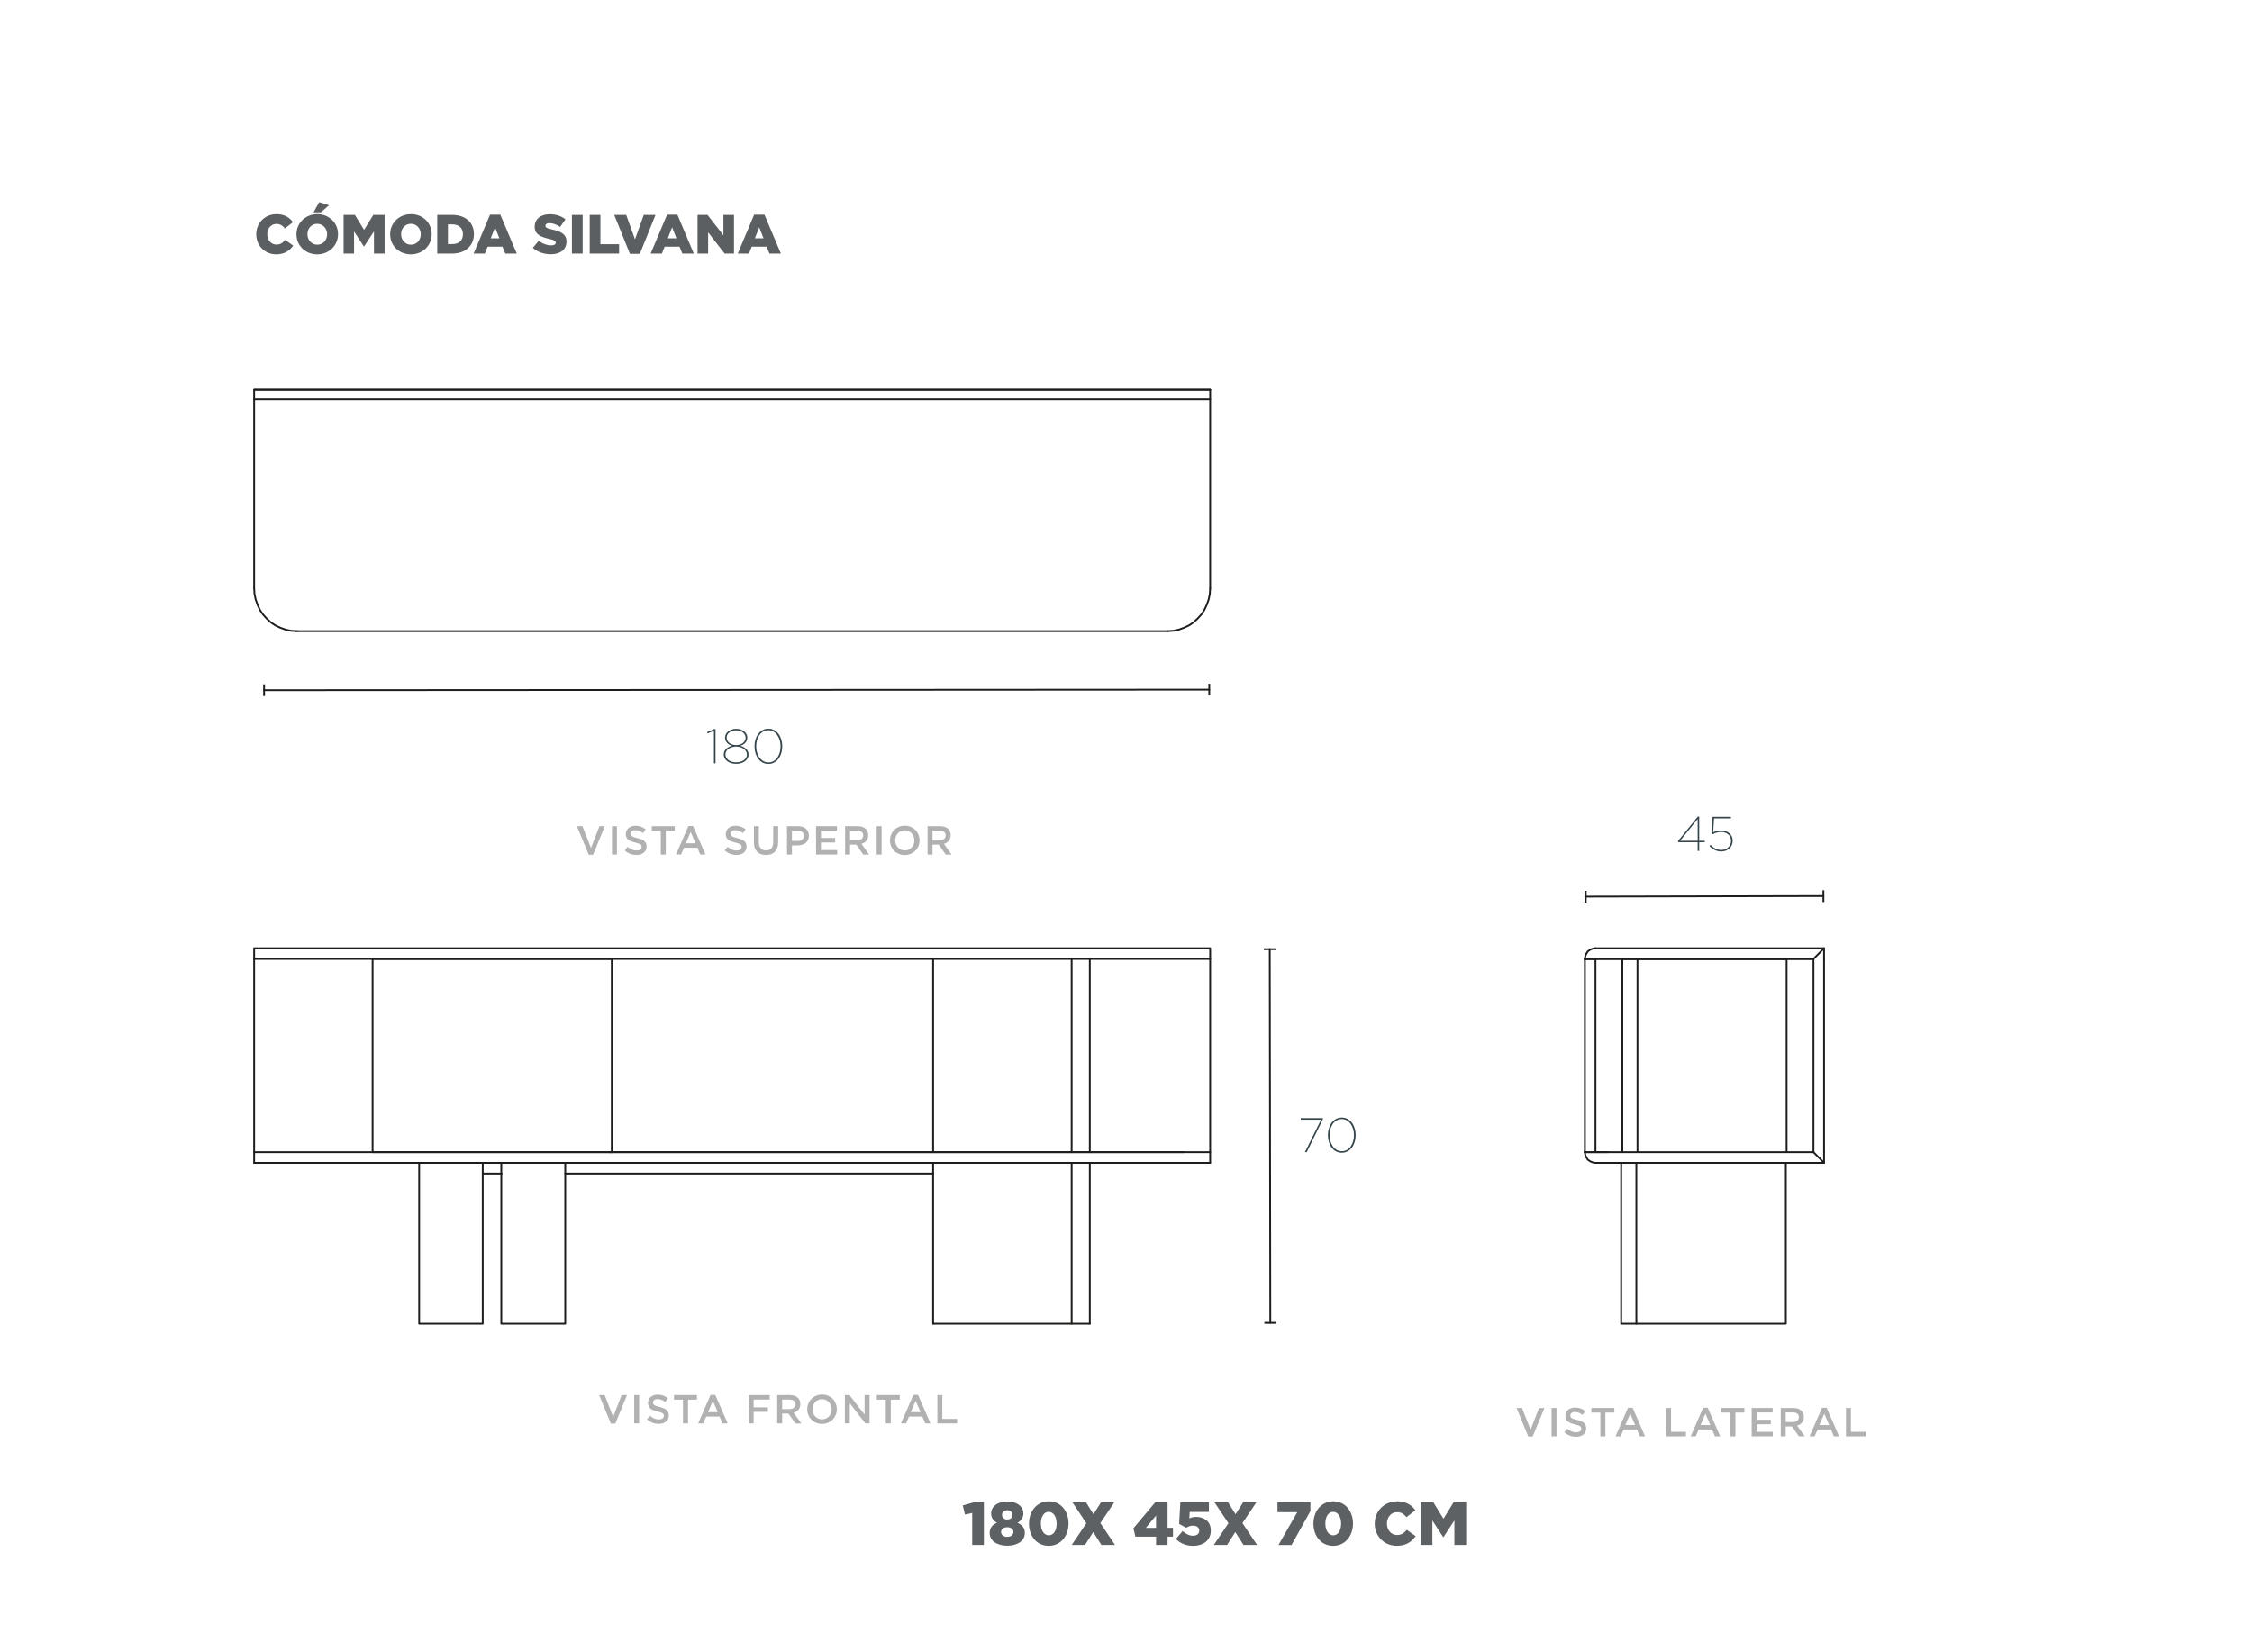 <?xml version="1.0" encoding="UTF-8"?><svg id="Capa_1" xmlns="http://www.w3.org/2000/svg" viewBox="0 0 1249.99 917.01"><defs><style>.cls-1{fill:#b1b1b1;}.cls-2{fill:none;stroke:#1d1d1b;stroke-linecap:round;stroke-linejoin:round;}.cls-3{fill:#36454c;}.cls-4{isolation:isolate;}.cls-5{fill:#1d1d1b;}.cls-6{fill:#5d6164;}.cls-7{fill:#5b5f61;}</style></defs><path class="cls-3" d="M733.25,621.52h-11.25v-.86h12.27v.62l-8.96,18.27h-.99l8.93-18.03Z"/><path class="cls-3" d="M737.07,630.13v-.05c0-5.16,2.89-9.74,7.7-9.74s7.7,4.53,7.7,9.74v.05c0,5.16-2.89,9.75-7.7,9.75s-7.7-4.54-7.7-9.75ZM751.54,630.15v-.05c0-4.64-2.54-8.93-6.79-8.93s-6.74,4.21-6.74,8.88v.05c0,4.64,2.54,8.93,6.79,8.93s6.74-4.24,6.74-8.88Z"/><path class="cls-3" d="M942.3,467.5h-10.67l-.29-.65,11.04-13.58h.77v13.42h3.08v.81h-3.08v4.8h-.86v-4.8ZM942.3,466.69v-12.07l-9.78,12.07h9.78Z"/><path class="cls-3" d="M948.82,469.6l.67-.65c1.44,1.62,3.56,2.83,5.83,2.83,3.23,0,5.51-2.16,5.51-5.1v-.05c0-2.86-2.35-4.83-5.51-4.83-1.58,0-3.13.4-4.65,1.24l-.64-.38.53-9.26h10.19v.86h-9.36l-.48,7.75c1.39-.67,2.81-1.03,4.52-1.03,3.58,0,6.31,2.27,6.31,5.61v.05c0,3.48-2.67,5.97-6.47,5.97-2.54,0-5-1.38-6.44-3.02Z"/><path class="cls-3" d="M396.26,405.67l-3.53,1.43-.29-.73,4.01-1.7h.7v19.03h-.88v-18.03Z"/><path class="cls-3" d="M401.72,418.79v-.05c0-2.35,2-4.16,4.6-4.78-2.22-.7-3.88-2.21-3.88-4.48v-.05c0-2.83,2.81-4.89,6.18-4.89s6.18,2.05,6.18,4.89v.05c0,2.27-1.66,3.78-3.88,4.48,2.59.65,4.57,2.46,4.57,4.78v.05c0,2.89-2.73,5.18-6.87,5.18s-6.9-2.29-6.9-5.18ZM414.58,418.84v-.05c0-2.56-2.7-4.4-5.99-4.4s-5.93,1.81-5.93,4.37v.05c0,2.32,2.27,4.32,5.96,4.32s5.96-1.97,5.96-4.29ZM413.85,409.48v-.05c0-2.32-2.33-4.05-5.27-4.05s-5.24,1.7-5.24,4.02v.05c0,2.48,2.41,4.13,5.27,4.13s5.24-1.62,5.24-4.1Z"/><path class="cls-3" d="M418.8,414.28v-.05c0-5.16,2.89-9.74,7.7-9.74s7.7,4.53,7.7,9.74v.05c0,5.16-2.89,9.75-7.7,9.75s-7.7-4.54-7.7-9.75ZM433.26,414.31v-.05c0-4.64-2.54-8.93-6.79-8.93s-6.74,4.21-6.74,8.88v.05c0,4.64,2.54,8.93,6.79,8.93s6.74-4.24,6.74-8.88Z"/><path class="cls-1" d="M332.74,458.6h2.98l-6.53,15.82h-2.42l-6.53-15.82h3.05l4.73,12.07,4.71-12.07Z"/><path class="cls-1" d="M342.43,458.6v15.71h-2.74v-15.71h2.74Z"/><path class="cls-1" d="M350.24,463.51c.1.22.3.43.57.63s.66.37,1.15.54c.49.16,1.11.34,1.86.52.82.21,1.56.44,2.19.69.64.26,1.17.56,1.59.93.42.37.74.79.96,1.28.22.49.33,1.06.33,1.72,0,.75-.14,1.41-.41,2s-.66,1.08-1.15,1.48c-.49.4-1.08.71-1.76.92-.69.21-1.44.31-2.26.31-1.21,0-2.37-.21-3.48-.62-1.11-.41-2.13-1.04-3.07-1.9l1.66-1.97c.76.66,1.53,1.16,2.31,1.51.78.35,1.66.53,2.65.53.85,0,1.53-.18,2.03-.54s.75-.84.75-1.46c0-.28-.05-.54-.15-.76s-.28-.43-.54-.62c-.26-.19-.62-.36-1.08-.53s-1.05-.34-1.79-.52c-.84-.19-1.59-.41-2.24-.65-.65-.24-1.2-.54-1.64-.9-.44-.36-.78-.79-1.01-1.3s-.35-1.13-.35-1.86c0-.69.13-1.31.4-1.87.27-.56.63-1.04,1.1-1.45.47-.4,1.03-.71,1.69-.93.66-.22,1.37-.33,2.15-.33,1.15,0,2.19.17,3.11.51.92.34,1.78.83,2.59,1.47l-1.48,2.09c-.72-.52-1.43-.92-2.13-1.2-.7-.28-1.41-.41-2.13-.41-.81,0-1.44.18-1.89.55s-.67.81-.67,1.33c0,.31.05.58.16.81Z"/><path class="cls-1" d="M369.55,474.31h-2.78v-13.15h-4.98v-2.56h12.74v2.56h-4.98v13.15Z"/><path class="cls-1" d="M391.59,474.31h-2.92l-1.59-3.79h-7.43l-1.61,3.79h-2.83l6.91-15.82h2.56l6.91,15.82ZM383.35,461.79l-2.69,6.28h5.41l-2.71-6.28Z"/><path class="cls-1" d="M405.72,463.51c.1.22.3.43.57.63s.66.37,1.15.54c.49.16,1.11.34,1.86.52.82.21,1.56.44,2.19.69.64.26,1.17.56,1.59.93.42.37.74.79.96,1.28s.33,1.06.33,1.72c0,.75-.14,1.41-.41,2s-.66,1.08-1.15,1.48c-.49.4-1.08.71-1.76.92-.69.21-1.44.31-2.26.31-1.21,0-2.37-.21-3.48-.62-1.11-.41-2.13-1.04-3.07-1.9l1.66-1.97c.76.66,1.53,1.16,2.31,1.51.78.35,1.66.53,2.65.53.85,0,1.53-.18,2.03-.54.5-.36.75-.84.75-1.46,0-.28-.05-.54-.15-.76-.1-.22-.28-.43-.54-.62-.26-.19-.62-.36-1.08-.53-.46-.16-1.05-.34-1.79-.52-.84-.19-1.59-.41-2.24-.65-.65-.24-1.2-.54-1.64-.9-.44-.36-.78-.79-1.01-1.3s-.35-1.13-.35-1.86c0-.69.13-1.31.4-1.87s.63-1.04,1.1-1.45c.47-.4,1.03-.71,1.69-.93.66-.22,1.37-.33,2.15-.33,1.15,0,2.19.17,3.11.51s1.78.83,2.59,1.47l-1.48,2.09c-.72-.52-1.43-.92-2.13-1.2s-1.41-.41-2.13-.41c-.81,0-1.44.18-1.89.55s-.67.81-.67,1.33c0,.31.05.58.16.81Z"/><path class="cls-1" d="M431.92,467.51c0,1.17-.16,2.19-.48,3.07-.32.88-.77,1.62-1.36,2.21-.58.59-1.29,1.03-2.12,1.32-.83.29-1.76.44-2.79.44s-1.94-.15-2.76-.44c-.82-.29-1.53-.73-2.11-1.31-.58-.58-1.03-1.3-1.35-2.17-.31-.86-.47-1.86-.47-2.99v-9.04h2.74v8.93c0,1.47.35,2.58,1.06,3.34.71.76,1.68,1.14,2.93,1.14s2.2-.37,2.91-1.1,1.06-1.82,1.06-3.28v-9.04h2.74v8.91Z"/><path class="cls-1" d="M448.5,466.21c-.33.67-.78,1.23-1.35,1.68-.57.45-1.24.79-2,1.02-.77.23-1.58.35-2.45.35h-3.13v5.05h-2.74v-15.71h6.19c.91,0,1.74.12,2.48.37.74.25,1.37.6,1.88,1.07.52.46.91,1.02,1.19,1.66.28.64.41,1.37.41,2.18,0,.88-.16,1.66-.5,2.33ZM445.27,461.8c-.62-.47-1.44-.71-2.48-.71h-3.22v5.68h3.22c1.05,0,1.88-.26,2.49-.78s.91-1.2.91-2.06c0-.95-.31-1.66-.92-2.13Z"/><path class="cls-1" d="M464.57,461.09h-8.89v4.04h7.88v2.49h-7.88v4.2h9v2.49h-11.73v-15.71h11.62v2.49Z"/><path class="cls-1" d="M479.17,474.31l-3.87-5.47h-3.47v5.47h-2.74v-15.71h7c.9,0,1.71.12,2.43.35.72.23,1.34.56,1.84.99.5.43.89.95,1.15,1.57.27.62.4,1.31.4,2.08,0,.66-.09,1.25-.28,1.76-.19.52-.45.97-.77,1.37-.33.4-.72.73-1.18,1.01-.46.28-.96.49-1.51.64l4.24,5.95h-3.25ZM478.27,461.76c-.57-.44-1.37-.66-2.41-.66h-4.03v5.29h4.05c.99,0,1.78-.24,2.36-.72s.88-1.13.88-1.94c0-.87-.28-1.53-.86-1.97Z"/><path class="cls-1" d="M489.34,458.6v15.71h-2.74v-15.71h2.74Z"/><path class="cls-1" d="M509.8,469.57c-.4.99-.97,1.85-1.71,2.59-.73.74-1.6,1.33-2.6,1.76-1,.43-2.11.65-3.32.65s-2.32-.21-3.32-.64-1.86-1.01-2.58-1.74c-.72-.73-1.28-1.59-1.68-2.58-.4-.99-.61-2.03-.61-3.14s.2-2.15.61-3.14c.4-.99.97-1.85,1.71-2.59.73-.74,1.6-1.33,2.6-1.76,1-.43,2.11-.65,3.32-.65s2.32.21,3.32.64c1,.43,1.86,1.01,2.58,1.74.72.73,1.28,1.59,1.68,2.58.4.99.61,2.03.61,3.14s-.2,2.15-.61,3.14ZM507.12,464.31c-.26-.68-.63-1.28-1.1-1.78-.47-.51-1.04-.91-1.69-1.21-.66-.3-1.38-.45-2.15-.45s-1.49.15-2.14.44c-.65.29-1.21.69-1.67,1.19-.46.5-.83,1.09-1.09,1.77-.26.68-.39,1.4-.39,2.17s.13,1.48.39,2.16c.26.68.63,1.28,1.1,1.78.47.51,1.04.91,1.69,1.21.66.3,1.38.45,2.15.45s1.49-.15,2.14-.44c.65-.29,1.21-.69,1.67-1.19.46-.5.83-1.09,1.09-1.77.26-.68.39-1.4.39-2.17s-.13-1.48-.39-2.16Z"/><path class="cls-1" d="M524.94,474.31l-3.87-5.47h-3.47v5.47h-2.74v-15.71h7c.9,0,1.71.12,2.43.35.73.23,1.34.56,1.84.99.5.43.89.95,1.16,1.57.27.62.4,1.31.4,2.08,0,.66-.09,1.25-.28,1.76-.19.52-.44.97-.77,1.37-.33.4-.72.73-1.18,1.01-.46.28-.96.49-1.51.64l4.24,5.95h-3.25ZM524.04,461.76c-.57-.44-1.37-.66-2.41-.66h-4.03v5.29h4.05c.99,0,1.78-.24,2.36-.72.58-.48.88-1.13.88-1.94,0-.87-.28-1.53-.86-1.97Z"/><path class="cls-1" d="M854.26,781.55h2.98l-6.53,15.82h-2.42l-6.53-15.82h3.05l4.73,12.07,4.71-12.07Z"/><path class="cls-1" d="M863.95,781.55v15.7h-2.74v-15.7h2.74Z"/><path class="cls-1" d="M871.76,786.46c.1.22.3.43.57.63s.66.37,1.15.54,1.11.34,1.86.52c.82.21,1.56.44,2.19.7s1.17.56,1.59.93c.42.37.74.79.96,1.28.22.49.33,1.06.33,1.72,0,.75-.14,1.41-.41,2-.27.58-.66,1.08-1.15,1.48-.49.4-1.08.71-1.76.92-.69.21-1.44.31-2.26.31-1.21,0-2.37-.21-3.48-.62-1.11-.41-2.13-1.04-3.07-1.9l1.66-1.97c.76.66,1.53,1.16,2.31,1.51.78.35,1.66.53,2.65.53.85,0,1.53-.18,2.03-.54s.75-.84.75-1.46c0-.28-.05-.54-.15-.76-.1-.22-.28-.43-.54-.62-.26-.19-.62-.36-1.08-.53-.46-.16-1.05-.34-1.79-.52-.84-.19-1.59-.41-2.24-.65-.65-.24-1.2-.54-1.64-.9s-.78-.79-1.01-1.3-.35-1.13-.35-1.86c0-.69.13-1.31.4-1.87s.63-1.04,1.1-1.45c.47-.4,1.03-.71,1.69-.93s1.37-.33,2.15-.33c1.15,0,2.19.17,3.11.5.92.34,1.78.83,2.59,1.47l-1.48,2.09c-.72-.52-1.43-.92-2.13-1.2-.7-.28-1.41-.41-2.13-.41-.81,0-1.44.18-1.88.55-.45.37-.67.81-.67,1.33,0,.31.05.58.16.81Z"/><path class="cls-1" d="M891.07,797.25h-2.78v-13.15h-4.98v-2.56h12.74v2.56h-4.98v13.15Z"/><path class="cls-1" d="M913.1,797.25h-2.92l-1.59-3.79h-7.43l-1.61,3.79h-2.83l6.91-15.82h2.56l6.91,15.82ZM904.87,784.73l-2.69,6.28h5.41l-2.71-6.28Z"/><path class="cls-1" d="M924.77,781.55h2.74v13.21h8.26v2.49h-10.99v-15.7Z"/><path class="cls-1" d="M954.81,797.25h-2.92l-1.59-3.79h-7.43l-1.62,3.79h-2.83l6.91-15.82h2.56l6.91,15.82ZM946.58,784.73l-2.69,6.28h5.41l-2.71-6.28Z"/><path class="cls-1" d="M963.25,797.25h-2.78v-13.15h-4.98v-2.56h12.74v2.56h-4.98v13.15Z"/><path class="cls-1" d="M983.89,784.04h-8.88v4.04h7.87v2.49h-7.87v4.19h9v2.49h-11.73v-15.7h11.62v2.49Z"/><path class="cls-1" d="M998.5,797.25l-3.87-5.47h-3.47v5.47h-2.74v-15.7h7c.9,0,1.71.12,2.43.35.73.23,1.34.56,1.84.99s.89.95,1.16,1.57.4,1.31.4,2.08c0,.66-.09,1.24-.28,1.76-.19.52-.44.97-.77,1.37s-.72.73-1.18,1.01c-.46.28-.96.49-1.51.64l4.24,5.95h-3.25ZM997.6,784.7c-.57-.44-1.37-.66-2.41-.66h-4.03v5.29h4.05c.99,0,1.78-.24,2.36-.72.59-.48.88-1.13.88-1.94,0-.87-.29-1.53-.86-1.97Z"/><path class="cls-1" d="M1020.8,797.25h-2.92l-1.59-3.79h-7.43l-1.61,3.79h-2.83l6.91-15.82h2.56l6.91,15.82ZM1012.56,784.73l-2.69,6.28h5.41l-2.71-6.28Z"/><path class="cls-1" d="M1024.61,781.55h2.74v13.21h8.26v2.49h-10.99v-15.7Z"/><path class="cls-1" d="M345.06,774.39h2.98l-6.53,15.82h-2.42l-6.53-15.82h3.05l4.73,12.07,4.71-12.07Z"/><path class="cls-1" d="M354.76,774.39v15.7h-2.74v-15.7h2.74Z"/><path class="cls-1" d="M362.57,779.31c.1.22.3.43.57.63s.66.37,1.15.54,1.11.34,1.86.52c.82.21,1.56.44,2.19.7.64.25,1.17.56,1.59.93.42.37.74.79.96,1.28.22.49.33,1.06.33,1.72,0,.75-.14,1.41-.41,2-.27.58-.66,1.08-1.15,1.48-.49.4-1.08.71-1.76.92-.69.21-1.44.31-2.26.31-1.21,0-2.37-.21-3.48-.62-1.11-.41-2.13-1.04-3.07-1.9l1.66-1.97c.76.66,1.53,1.16,2.31,1.51.78.35,1.66.53,2.65.53.85,0,1.53-.18,2.03-.54.5-.36.75-.84.75-1.46,0-.28-.05-.54-.15-.76-.1-.22-.28-.43-.54-.62-.26-.19-.62-.36-1.08-.53-.46-.16-1.05-.34-1.79-.52-.84-.19-1.59-.41-2.24-.65-.65-.24-1.2-.54-1.64-.9-.44-.36-.78-.79-1.01-1.3s-.35-1.13-.35-1.86c0-.69.13-1.31.4-1.87s.63-1.04,1.1-1.45c.47-.4,1.03-.71,1.69-.93s1.37-.33,2.15-.33c1.15,0,2.19.17,3.11.5s1.78.83,2.59,1.47l-1.48,2.09c-.72-.52-1.43-.92-2.13-1.2-.7-.28-1.41-.41-2.13-.41-.81,0-1.44.18-1.89.55-.45.37-.67.81-.67,1.33,0,.31.05.58.16.81Z"/><path class="cls-1" d="M381.88,790.1h-2.78v-13.15h-4.98v-2.56h12.74v2.56h-4.98v13.15Z"/><path class="cls-1" d="M403.91,790.1h-2.92l-1.59-3.79h-7.43l-1.62,3.79h-2.83l6.91-15.82h2.56l6.91,15.82ZM395.68,777.58l-2.69,6.28h5.41l-2.71-6.28Z"/><path class="cls-1" d="M427.25,776.88h-8.93v4.33h7.92v2.49h-7.92v6.39h-2.74v-15.7h11.67v2.49Z"/><path class="cls-1" d="M441.49,790.1l-3.87-5.47h-3.47v5.47h-2.74v-15.7h7c.9,0,1.71.12,2.43.35.73.23,1.34.56,1.84.99s.89.95,1.16,1.57.4,1.31.4,2.08c0,.66-.09,1.24-.28,1.76-.19.52-.44.97-.77,1.37s-.72.73-1.18,1.01c-.46.28-.96.49-1.51.64l4.24,5.95h-3.25ZM440.59,777.55c-.57-.44-1.37-.66-2.41-.66h-4.03v5.29h4.05c.99,0,1.78-.24,2.36-.72.59-.48.88-1.13.88-1.94,0-.87-.29-1.53-.86-1.97Z"/><path class="cls-1" d="M463.88,785.36c-.4.99-.97,1.85-1.71,2.59-.73.74-1.6,1.33-2.6,1.76-1,.43-2.11.65-3.32.65s-2.32-.21-3.32-.64c-1-.43-1.86-1.01-2.58-1.74s-1.28-1.59-1.68-2.58c-.4-.99-.61-2.03-.61-3.14s.2-2.15.61-3.14c.4-.99.97-1.85,1.71-2.59.73-.74,1.6-1.33,2.6-1.76,1-.43,2.11-.65,3.32-.65s2.32.21,3.32.64c1,.43,1.86,1.01,2.58,1.74.72.73,1.28,1.59,1.68,2.58s.61,2.03.61,3.14-.2,2.15-.61,3.14ZM461.2,780.1c-.26-.68-.63-1.28-1.1-1.78-.47-.51-1.04-.91-1.69-1.21s-1.38-.45-2.15-.45-1.49.15-2.14.44c-.65.29-1.21.69-1.67,1.19-.46.5-.83,1.09-1.09,1.77-.26.68-.39,1.4-.39,2.17s.13,1.48.39,2.17c.26.68.63,1.28,1.1,1.78.47.51,1.03.91,1.69,1.21.66.3,1.38.45,2.15.45s1.49-.15,2.14-.44c.65-.29,1.21-.69,1.67-1.19s.83-1.09,1.09-1.77c.26-.68.39-1.4.39-2.17s-.13-1.48-.39-2.17Z"/><path class="cls-1" d="M479.9,774.39h2.74v15.7h-2.31l-8.64-11.17v11.17h-2.74v-15.7h2.55l8.4,10.86v-10.86Z"/><path class="cls-1" d="M494.44,790.1h-2.78v-13.15h-4.98v-2.56h12.74v2.56h-4.98v13.15Z"/><path class="cls-1" d="M516.47,790.1h-2.92l-1.59-3.79h-7.43l-1.62,3.79h-2.83l6.91-15.82h2.56l6.91,15.82ZM508.24,777.58l-2.69,6.28h5.41l-2.71-6.28Z"/><path class="cls-1" d="M520.29,774.39h2.74v13.21h8.26v2.49h-10.99v-15.7Z"/><line class="cls-2" x1="704.79" y1="526.81" x2="705.1" y2="734.25"/><rect class="cls-5" x="701.54" y="526.31" width="6.5" height="1" transform="translate(-.77 1.03) rotate(-.08)"/><rect class="cls-5" x="701.85" y="733.75" width="6.5" height="1" transform="translate(-1.07 1.03) rotate(-.08)"/><line class="cls-2" x1="146.59" y1="383.1" x2="671.21" y2="382.79"/><rect class="cls-5" x="146.09" y="379.85" width="1" height="6.5"/><rect class="cls-5" x="670.71" y="379.54" width="1" height="6.5"/><line class="cls-2" x1="880.19" y1="497.69" x2="1012.11" y2="497.38"/><rect class="cls-5" x="879.69" y="494.44" width="1" height="6.5" transform="translate(-1.15 2.04) rotate(-.13)"/><rect class="cls-5" x="1011.61" y="494.13" width="1" height="6.5" transform="translate(-1.15 2.35) rotate(-.13)"/><g id="TEXT"><path class="cls-7" d="M142.23,130.08v-.06c0-6.24,4.8-11.14,11.29-11.14,4.37,0,7.19,1.84,9.09,4.47l-4.47,3.46c-1.22-1.53-2.63-2.51-4.68-2.51-3,0-5.11,2.54-5.11,5.66v.06c0,3.21,2.11,5.72,5.11,5.72,2.23,0,3.55-1.04,4.83-2.6l4.47,3.18c-2.02,2.78-4.74,4.83-9.48,4.83-6.12,0-11.04-4.68-11.04-11.07Z"/><path class="cls-7" d="M164.56,130.08v-.06c0-6.15,4.96-11.14,11.57-11.14s11.5,4.93,11.5,11.08v.06c0,6.15-4.96,11.14-11.56,11.14s-11.5-4.93-11.5-11.07ZM181.58,130.08v-.06c0-3.09-2.23-5.78-5.51-5.78s-5.42,2.63-5.42,5.72v.06c0,3.09,2.23,5.78,5.48,5.78s5.45-2.63,5.45-5.72ZM177.2,112.21l5.42,1.74-4.5,3.92h-4.1l3.18-5.66Z"/><path class="cls-7" d="M190.72,119.31h6.27l5.11,8.29,5.11-8.29h6.27v21.42h-5.9v-12.3l-5.48,8.38h-.12l-5.45-8.32v12.24h-5.81v-21.42Z"/><path class="cls-7" d="M216.55,130.08v-.06c0-6.15,4.96-11.14,11.57-11.14s11.5,4.93,11.5,11.08v.06c0,6.15-4.96,11.14-11.56,11.14s-11.5-4.93-11.5-11.07ZM233.56,130.08v-.06c0-3.09-2.23-5.78-5.51-5.78s-5.42,2.63-5.42,5.72v.06c0,3.09,2.23,5.78,5.48,5.78s5.45-2.63,5.45-5.72Z"/><path class="cls-7" d="M242.71,119.31h8.26c7.65,0,12.08,4.41,12.08,10.59v.06c0,6.18-4.5,10.77-12.21,10.77h-8.14v-21.42ZM251.06,135.46c3.55,0,5.9-1.96,5.9-5.42v-.06c0-3.43-2.36-5.42-5.9-5.42h-2.42v10.89h2.42Z"/><path class="cls-7" d="M271.99,119.16h5.72l9.12,21.57h-6.36l-1.56-3.82h-8.26l-1.53,3.82h-6.24l9.12-21.57ZM277.19,132.28l-2.39-6.09-2.42,6.09h4.8Z"/><path class="cls-7" d="M295.76,137.54l3.3-3.95c2.11,1.68,4.47,2.57,6.95,2.57,1.59,0,2.45-.55,2.45-1.47v-.06c0-.89-.7-1.38-3.61-2.05-4.56-1.04-8.08-2.32-8.08-6.73v-.06c0-3.98,3.15-6.85,8.29-6.85,3.64,0,6.49.98,8.81,2.85l-2.97,4.19c-1.96-1.38-4.1-2.11-6-2.11-1.44,0-2.14.61-2.14,1.38v.06c0,.98.73,1.41,3.7,2.08,4.93,1.07,7.98,2.66,7.98,6.67v.06c0,4.38-3.46,6.98-8.66,6.98-3.79,0-7.4-1.19-10.04-3.55Z"/><path class="cls-7" d="M317.45,119.31h5.97v21.42h-5.97v-21.42Z"/><path class="cls-7" d="M327.33,119.31h5.94v16.21h10.37v5.2h-16.31v-21.42Z"/><path class="cls-7" d="M340.95,119.31h6.64l4.86,13.55,4.87-13.55h6.52l-8.69,21.57h-5.51l-8.69-21.57Z"/><path class="cls-7" d="M370.26,119.16h5.72l9.12,21.57h-6.36l-1.56-3.82h-8.26l-1.53,3.82h-6.24l9.12-21.57ZM375.46,132.28l-2.39-6.09-2.42,6.09h4.8Z"/><path class="cls-7" d="M387.18,119.31h5.54l8.81,11.32v-11.32h5.87v21.42h-5.2l-9.15-11.75v11.75h-5.87v-21.42Z"/><path class="cls-7" d="M418.6,119.16h5.72l9.12,21.57h-6.36l-1.56-3.82h-8.26l-1.53,3.82h-6.24l9.12-21.57ZM423.8,132.28l-2.39-6.09-2.42,6.09h4.8Z"/></g><g class="cls-4"><path class="cls-6" d="M539.64,839.82l-4,.91-1.25-5.08,6.94-1.96h4.78v23.88h-6.47v-17.75Z"/><path class="cls-6" d="M549.33,851.03v-.07c0-2.88,1.52-4.61,4.06-5.69-1.83-1.02-3.25-2.57-3.25-5.15v-.07c0-3.79,3.62-6.61,8.94-6.61s8.94,2.81,8.94,6.61v.07c0,2.57-1.42,4.13-3.25,5.15,2.41,1.12,4.07,2.71,4.07,5.66v.07c0,4.23-4.07,6.98-9.76,6.98s-9.76-2.81-9.76-6.94ZM562.51,850.39v-.07c0-1.52-1.42-2.57-3.42-2.57s-3.42,1.05-3.42,2.57v.07c0,1.42,1.22,2.68,3.42,2.68s3.42-1.25,3.42-2.68ZM562,840.9v-.07c0-1.32-1.12-2.51-2.91-2.51s-2.91,1.15-2.91,2.47v.07c0,1.49,1.15,2.61,2.91,2.61s2.91-1.08,2.91-2.57Z"/><path class="cls-6" d="M571.15,845.78v-.07c0-6.71,4.27-12.33,11.01-12.33s10.94,5.56,10.94,12.26v.07c0,6.71-4.23,12.33-11.01,12.33s-10.94-5.56-10.94-12.26ZM586.49,845.78v-.07c0-3.76-1.79-6.5-4.4-6.5s-4.34,2.64-4.34,6.44v.07c0,3.79,1.76,6.5,4.4,6.5s4.34-2.68,4.34-6.44Z"/><path class="cls-6" d="M602.99,845.51l-7.79-11.65h7.55l4.2,6.67,4.23-6.67h7.38l-7.79,11.58,8.13,12.13h-7.55l-4.54-7.15-4.57,7.15h-7.38l8.13-12.06Z"/><path class="cls-6" d="M641.68,852.96h-11.48l-1.08-4.64,12.3-14.63h6.64v14.36h3.02v4.91h-3.02v4.61h-6.37v-4.61ZM641.68,848.08v-6.81l-5.66,6.81h5.66Z"/><path class="cls-6" d="M652.65,854.28l3.76-4.4c1.93,1.63,3.76,2.57,5.76,2.57,2.17,0,3.49-1.08,3.49-2.78v-.07c0-1.69-1.42-2.74-3.49-2.74-1.46,0-2.68.51-3.79,1.19l-3.89-2.17.68-12.03h15.85v5.42h-10.67l-.2,3.59c1.08-.51,2.2-.85,3.79-.85,4.27,0,8.13,2.37,8.13,7.52v.07c0,5.29-4.03,8.44-9.79,8.44-4.2,0-7.15-1.46-9.62-3.76Z"/><path class="cls-6" d="M681.85,845.51l-7.79-11.65h7.55l4.2,6.67,4.23-6.67h7.38l-7.79,11.58,8.13,12.13h-7.55l-4.54-7.15-4.57,7.15h-7.38l8.13-12.06Z"/><path class="cls-6" d="M720.06,839.38h-10.97v-5.52h18.26v4.95l-10.47,18.77h-7.25l10.43-18.19Z"/><path class="cls-6" d="M729.04,845.78v-.07c0-6.71,4.27-12.33,11.01-12.33s10.94,5.56,10.94,12.26v.07c0,6.71-4.23,12.33-11.01,12.33s-10.94-5.56-10.94-12.26ZM744.39,845.78v-.07c0-3.76-1.8-6.5-4.4-6.5s-4.34,2.64-4.34,6.44v.07c0,3.79,1.76,6.5,4.4,6.5s4.34-2.68,4.34-6.44Z"/><path class="cls-6" d="M763.05,845.78v-.07c0-6.91,5.32-12.33,12.5-12.33,4.84,0,7.96,2.03,10.06,4.95l-4.95,3.83c-1.35-1.69-2.91-2.78-5.18-2.78-3.32,0-5.66,2.81-5.66,6.27v.07c0,3.56,2.34,6.33,5.66,6.33,2.47,0,3.93-1.15,5.35-2.88l4.95,3.52c-2.24,3.08-5.25,5.35-10.5,5.35-6.78,0-12.23-5.18-12.23-12.26Z"/><path class="cls-6" d="M788.6,833.86h6.95l5.66,9.18,5.66-9.18h6.94v23.71h-6.54v-13.62l-6.06,9.28h-.13l-6.03-9.21v13.55h-6.44v-23.71Z"/></g><line class="cls-2" x1="657.01" y1="639.55" x2="338.54" y2="639.55"/><polygon class="cls-2" points="141.07 526.32 671.71 526.32 671.71 532.25 141.07 532.25 141.07 526.32 141.07 526.32"/><polygon class="cls-2" points="141.07 639.55 671.71 639.55 671.71 645.48 141.07 645.48 141.07 639.55 141.07 639.55"/><polygon class="cls-2" points="206.82 532.25 339.59 532.25 339.59 639.55 206.82 639.55 206.82 532.25 206.82 532.25"/><polygon class="cls-2" points="267.95 734.75 232.66 734.75 232.66 645.48 267.95 645.48 267.95 734.75 267.95 734.75"/><polygon class="cls-2" points="313.75 734.75 278.25 734.75 278.25 645.48 313.75 645.48 313.75 734.75 313.75 734.75"/><line class="cls-2" x1="879.69" y1="532.25" x2="879.69" y2="532.25"/><line class="cls-2" x1="141.07" y1="532.25" x2="141.07" y2="639.55"/><line class="cls-2" x1="671.71" y1="532.25" x2="671.71" y2="639.55"/><line class="cls-2" x1="517.94" y1="532.25" x2="517.94" y2="639.55"/><line class="cls-2" x1="517.94" y1="645.48" x2="517.94" y2="734.75"/><line class="cls-2" x1="604.91" y1="532.25" x2="604.91" y2="639.55"/><line class="cls-2" x1="604.91" y1="645.48" x2="604.91" y2="734.75"/><line class="cls-2" x1="594.83" y1="532.25" x2="594.83" y2="639.55"/><line class="cls-2" x1="594.83" y1="645.48" x2="594.83" y2="734.75"/><line class="cls-2" x1="517.94" y1="734.75" x2="604.91" y2="734.75"/><line class="cls-2" x1="141.07" y1="645.48" x2="671.71" y2="645.48"/><line class="cls-2" x1="517.94" y1="651.42" x2="313.75" y2="651.42"/><line class="cls-2" x1="278.46" y1="651.42" x2="267.95" y2="651.42"/><line class="cls-2" x1="1006.57" y1="532.25" x2="879.69" y2="532.25"/><polyline class="cls-2" points="885.57 526.32 884.1 526.53 882.63 527.16 881.37 528.01 880.53 529.28 879.9 530.77 879.69 532.25"/><polyline class="cls-2" points="885.57 526.32 1012.45 526.32 1012.45 532.25"/><polygon class="cls-2" points="885.57 639.55 879.69 639.55 879.69 532.25 885.57 532.25 885.57 639.55 885.57 639.55"/><line class="cls-2" x1="1006.57" y1="639.55" x2="1006.57" y2="532.25"/><line class="cls-2" x1="1012.45" y1="532.25" x2="1012.45" y2="639.55"/><polyline class="cls-2" points="1012.45 639.55 1012.45 645.48 892.5 645.48"/><line class="cls-2" x1="892.5" y1="645.48" x2="885.57" y2="645.48"/><polyline class="cls-2" points="879.69 639.55 879.9 641.03 880.53 642.52 881.37 643.79 882.63 644.64 884.1 645.27 885.57 645.48"/><line class="cls-2" x1="879.69" y1="639.55" x2="879.69" y2="639.55"/><line class="cls-2" x1="879.69" y1="639.55" x2="892.5" y2="639.55"/><line class="cls-2" x1="885.57" y1="639.55" x2="1006.57" y2="639.55"/><polyline class="cls-2" points="900.49 639.55 900.49 532.25 991.66 532.25 991.66 639.55"/><polyline class="cls-2" points="991.24 645.48 991.24 734.75 899.85 734.75 899.85 645.48"/><line class="cls-2" x1="1006.57" y1="532.25" x2="1012.45" y2="526.32"/><line class="cls-2" x1="1006.57" y1="639.55" x2="1012.45" y2="645.48"/><line class="cls-2" x1="908.89" y1="532.25" x2="908.89" y2="639.55"/><line class="cls-2" x1="908.26" y1="645.48" x2="908.26" y2="734.75"/><line class="cls-2" x1="879.69" y1="532.25" x2="1006.57" y2="532.25"/><line class="cls-2" x1="671.71" y1="216.31" x2="671.71" y2="326.57"/><polyline class="cls-2" points="648.19 350.32 651.34 350.11 654.28 349.47 657.22 348.41 659.95 347.14 662.47 345.44 664.78 343.32 666.88 340.99 668.56 338.44 669.82 335.69 670.87 332.72 671.5 329.75 671.71 326.57"/><line class="cls-2" x1="648.19" y1="350.32" x2="164.6" y2="350.32"/><polyline class="cls-2" points="141.07 326.57 141.28 329.75 141.91 332.72 142.96 335.69 144.22 338.44 145.9 340.99 148 343.32 150.31 345.44 152.83 347.14 155.56 348.41 158.5 349.47 161.44 350.11 164.6 350.32"/><polyline class="cls-2" points="141.07 326.57 141.07 216.31 671.71 216.31"/><line class="cls-2" x1="141.07" y1="216.31" x2="671.71" y2="216.31"/><line class="cls-2" x1="141.07" y1="221.61" x2="671.71" y2="221.61"/></svg>